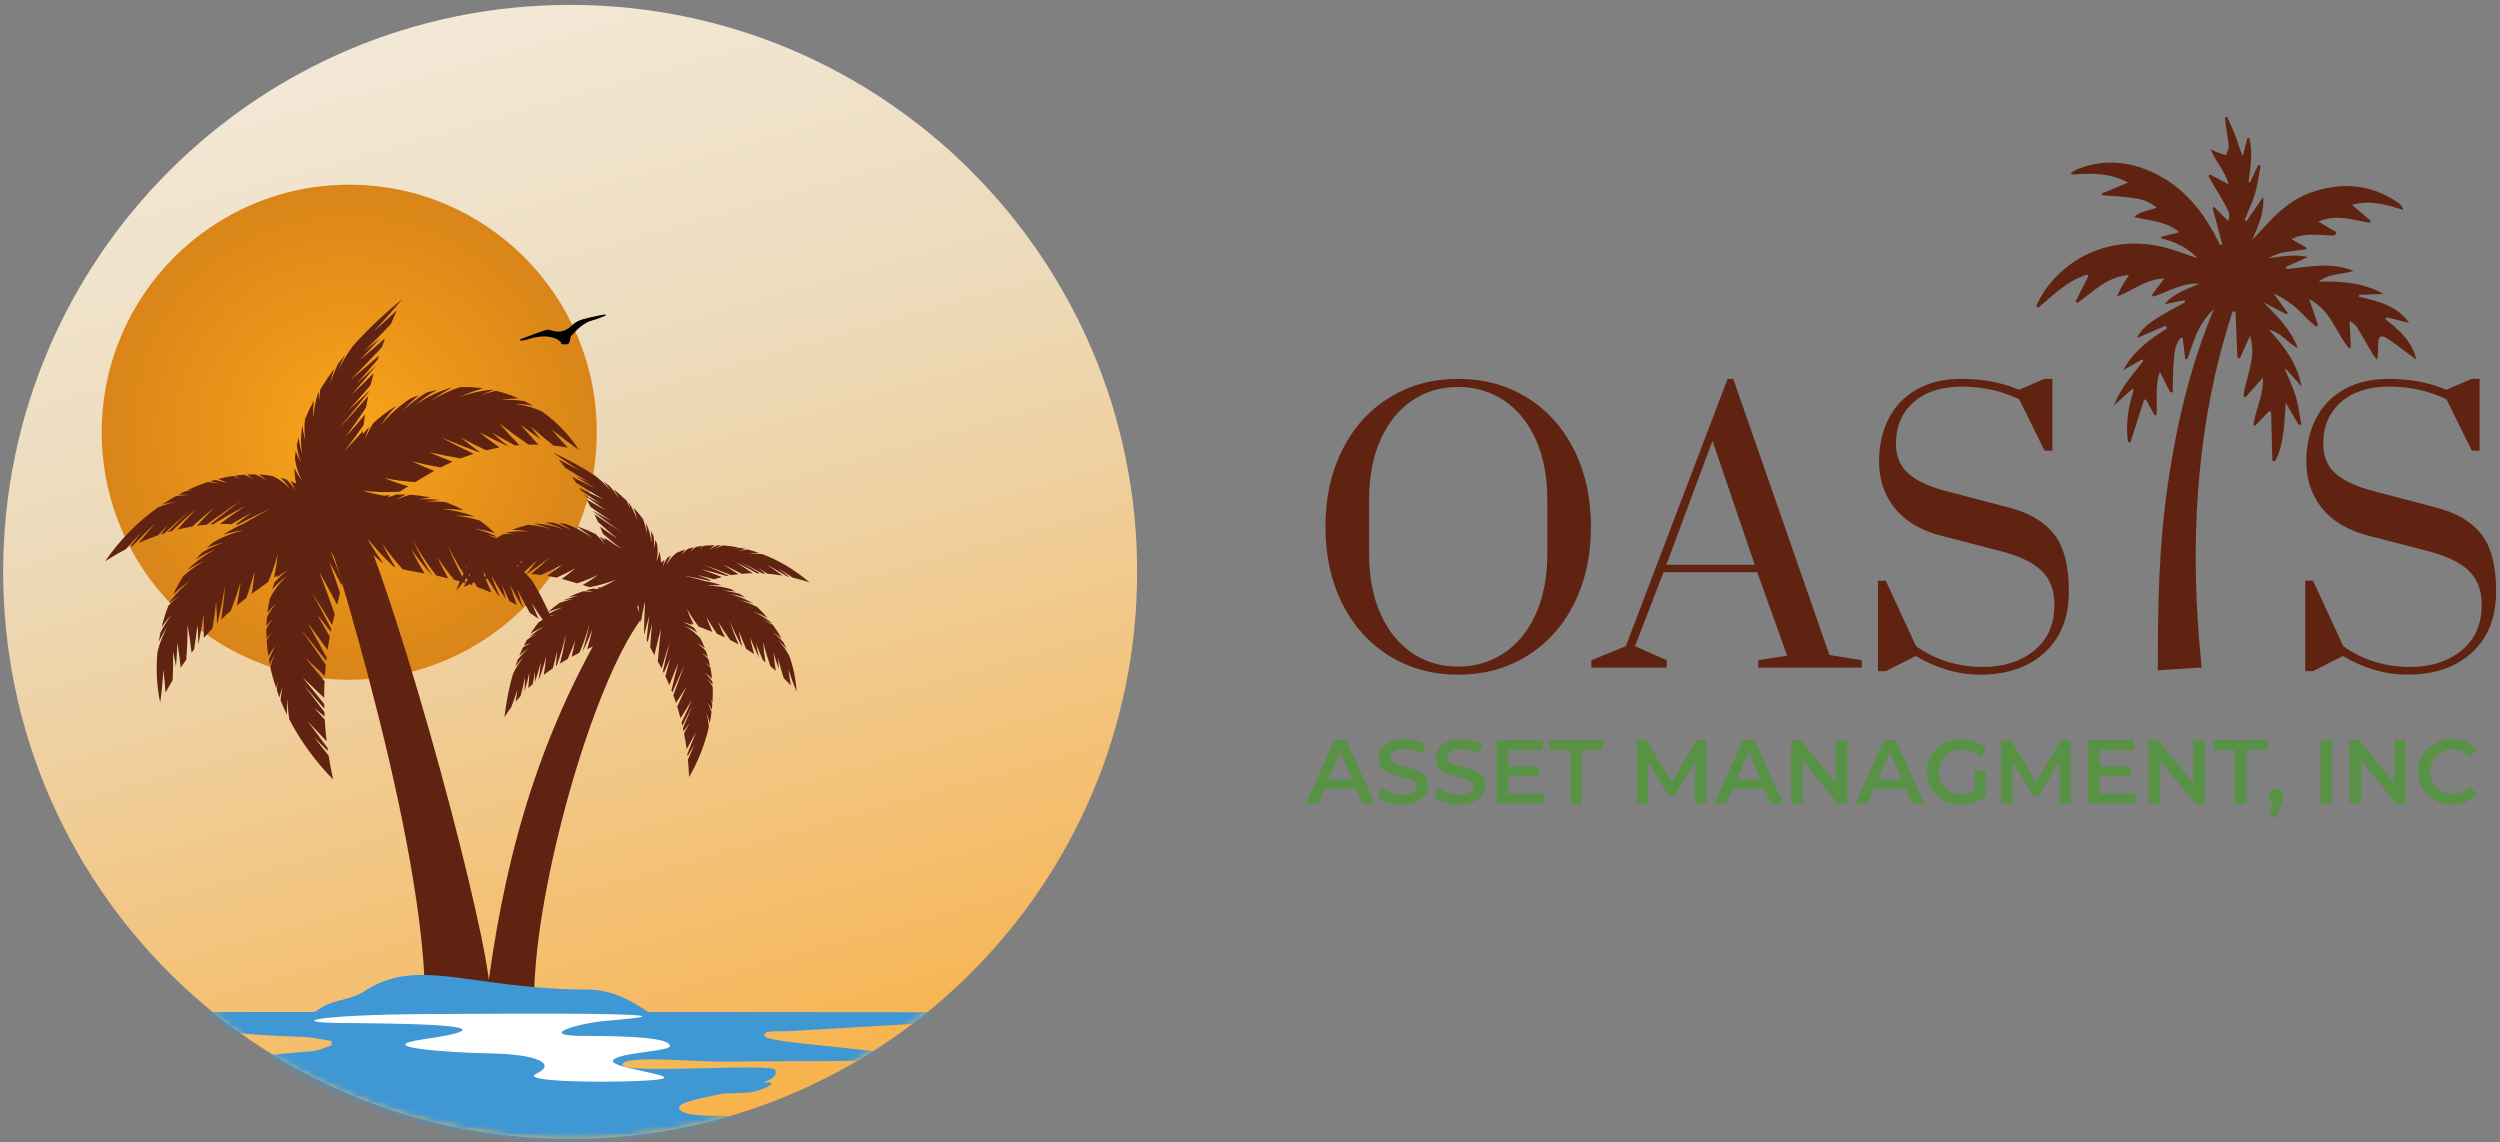 <svg width="394" height="180" viewBox="0 0 394 180" fill="none" xmlns="http://www.w3.org/2000/svg">
<rect x="0" y="0" width="394" height="180" fill="#808080" stroke="none"/>
<path d="M89.854 179.486C139.205 179.486 179.211 139.48 179.211 90.129C179.211 40.779 139.205 0.772 89.854 0.772C40.504 0.772 0.497 40.779 0.497 90.129C0.497 139.48 40.504 179.486 89.854 179.486Z" fill="url(#paint0_linear_2_1893)"/>
<mask id="mask0_2_1893" style="mask-type:luminance" maskUnits="userSpaceOnUse" x="0" y="0" width="180" height="180">
<path d="M89.67 179.486C139.194 179.486 179.34 139.34 179.34 89.816C179.34 40.293 139.194 0.146 89.67 0.146C40.147 0.146 0 40.293 0 89.816C0 139.34 40.147 179.486 89.67 179.486Z" fill="white"/>
</mask>
<g mask="url(#mask0_2_1893)">
<path d="M55.041 107.126C76.585 107.126 94.05 89.661 94.05 68.117C94.05 46.573 76.585 29.108 55.041 29.108C33.497 29.108 16.032 46.573 16.032 68.117C16.032 89.661 33.497 107.126 55.041 107.126Z" fill="url(#paint1_radial_2_1893)"/>
<path fill-rule="evenodd" clip-rule="evenodd" d="M95.453 49.739C94.803 49.98 94.166 50.279 93.501 50.448C92.058 50.812 91.07 51.791 90.119 52.833C90.036 52.92 89.93 53.025 89.913 53.133C89.74 54.313 89.645 54.382 88.374 54.214C88.416 54.139 88.457 54.063 88.497 53.988C88.189 53.768 87.906 53.473 87.563 53.343C86.092 52.792 84.633 53.021 83.18 53.481C82.81 53.599 82.415 53.635 82.033 53.707C82.008 53.633 81.984 53.557 81.963 53.485C83.289 52.99 84.608 52.473 85.951 52.024C86.249 51.922 86.642 51.997 86.962 52.094C88.235 52.485 89.249 52.169 90.193 51.223C90.647 50.772 91.322 50.471 91.95 50.29C93.076 49.965 94.241 49.779 95.39 49.538C95.41 49.604 95.432 49.674 95.453 49.739Z" fill="black"/>
<path fill-rule="evenodd" clip-rule="evenodd" d="M49.517 78.03C49.731 78.003 66.505 129.218 66.967 156.596H84.181C84.465 139.559 93.275 108.019 101.098 97.495L99.168 92.276C85.626 113.027 79.981 133.208 77.038 154.398C75.384 140.968 61.234 89.008 54.32 76.865L49.517 78.03Z" fill="#602311"/>
<path d="M145.397 161.282C146.887 161.192 150.081 160.463 149.821 159.99C149.559 159.517 146.74 159.535 145.2 159.533C131.224 159.49 117.247 159.502 103.27 159.49C102.788 159.49 102.196 159.55 101.85 159.306C99.116 157.399 96.026 155.976 92.794 155.964C73.992 155.901 65.925 150.61 57.375 156.25C55.136 157.729 52.116 157.488 49.953 159.282C49.665 159.52 49.116 159.493 48.689 159.496C43.325 159.508 37.959 159.475 32.596 159.512C22.806 159.58 34.874 159.683 25.084 159.798C24.359 159.807 23.637 160.048 22.915 160.183C22.915 160.318 22.915 160.457 22.915 160.595C23.457 160.746 23.988 160.991 24.539 161.038C30.161 161.541 24.854 162.185 30.489 162.454C39.969 162.902 38.534 163.083 48.019 163.432C49.43 163.486 50.83 163.847 52.238 164.065C52.255 164.293 52.274 164.522 52.293 164.748C51.269 165.064 50.263 165.568 49.22 165.667C44.23 166.133 39.233 166.494 34.238 166.892C30.956 167.154 27.671 167.401 24.392 167.696C23.868 167.742 23.362 168.006 22.847 168.169C22.855 168.308 22.863 168.446 22.87 168.581C23.451 168.736 24.029 168.997 24.618 169.027C27.635 169.175 30.652 169.319 33.672 169.428C35.318 170.284 38.752 171.547 44.731 171.547C46.427 171.547 48.023 171.64 49.425 171.801C45.784 172.235 42.14 172.638 38.496 173.078C38.1 173.126 37.342 173.12 37.342 173.559C37.342 173.997 39.042 174.258 39.855 174.282C43.947 174.405 48.04 174.472 52.133 174.589C51.169 174.746 49.928 174.882 48.345 174.977C40.59 175.453 38.355 177.112 42.154 178.338C39.103 178.552 36.056 178.793 33.008 179.049C32.153 179.121 30.475 179.652 30.508 180.081C30.543 180.515 31.592 180.47 32.147 180.512C35.623 180.796 39.099 181.118 42.583 181.274C49.117 181.566 55.656 181.741 62.191 182C62.916 182.026 64.346 181.776 64.361 182.439C64.378 183.101 62.312 183.869 61.228 183.987C56.978 184.451 52.715 184.767 48.469 185.227C46.716 185.415 43.246 185.58 43.246 186.134C43.246 186.685 45.622 187.194 46.805 187.297C52.778 187.817 58.754 188.278 64.722 188.811C65.55 188.884 67.115 188.896 67.165 189.457C67.214 190.017 65.829 190.643 65.112 190.797C62.569 191.341 60.005 191.778 57.464 192.312C56.917 192.426 56.422 192.782 55.902 193.022C55.937 193.2 59.471 193.938 61.206 194.082C65.225 194.416 75.376 194.625 75.523 195.606C75.669 196.587 64.329 198.518 64.6 199.171C64.873 199.821 76.586 200.634 76.751 201.445C76.915 202.261 69.473 202.571 69.46 203.586C69.451 204.598 82.103 205.465 83.141 205.305C84.18 205.146 77.913 204.275 78.035 203.589C78.157 202.906 85.16 202.999 85.938 202.354C86.714 201.712 82.183 200.915 80.323 200.433C80.352 200.255 80.385 200.074 80.415 199.897C83.686 199.583 89.126 199.788 90.233 198.957C91.341 198.129 80.527 196.943 80.71 195.795C80.892 194.645 92.672 193.269 93.375 192.29C94.077 191.315 87.474 192.125 84.526 191.962C83.627 191.91 81.873 191.763 81.873 190.79C81.873 189.82 83.207 190.232 83.255 190.227C89.505 191.184 98.448 191.521 105.066 190.504C118.82 188.389 111.613 185.409 110.219 183.204C111.33 183.174 112.443 183.145 113.553 183.111C114.917 183.069 117.626 182.178 117.621 181.931C115.45 181.786 113.279 181.644 111.105 181.5C114.82 179.76 123.493 180.404 123.493 178.588C123.493 174.005 109.584 177.142 107.234 174.977C106.064 173.896 109.788 173.222 113.813 172.367C115.114 172.313 116.42 172.267 117.72 172.208C119.034 172.145 121.589 171.202 121.566 170.808C121.54 170.413 120.653 170.672 120.201 170.606C121.429 170.066 122.42 169.889 122.229 168.661C122.039 167.43 97.916 169.417 98.086 167.8C98.258 166.186 109.292 167.397 114.898 167.312C121.539 167.213 128.185 167.273 134.826 167.189C136.12 167.173 138.726 166.686 138.667 166.012C138.609 165.341 121.045 164.383 120.525 163.32C120 162.257 122.959 162.592 124.192 162.516C131.26 162.079 138.331 161.719 145.397 161.282Z" fill="#3F97D3"/>
<path d="M96.635 167.09C95.903 168.28 106.138 169.301 104.496 169.981C102.851 170.662 81.097 170.83 84.513 169.216C87.93 167.599 84.388 166.154 77.442 166.021C70.496 165.889 58.253 165.03 66.841 163.772C83.382 161.348 61.721 161.306 53.496 161.221C45.271 161.133 49.843 159.939 66.841 159.818C114.731 159.478 100.108 160.456 95.516 160.881C90.926 161.306 84.389 163.26 92.066 163.26C99.742 163.26 105.589 163.596 105.591 164.867C105.591 165.688 97.366 165.898 96.635 167.09Z" fill="white"/>
<path d="M52.505 122.846C49.455 119.736 47.213 116.493 45.593 113.361C45.411 112.261 45.339 111.178 45.366 110.145C45.254 110.949 45.206 111.786 45.223 112.645C44.848 111.88 44.517 111.124 44.216 110.374C44.284 109.597 44.398 108.841 44.574 108.134C44.358 108.704 44.178 109.305 44.033 109.928C43.889 109.561 43.772 109.206 43.644 108.839C43.663 108.354 43.684 107.869 43.745 107.405C43.656 107.764 43.599 108.14 43.534 108.513C43.152 107.366 42.837 106.24 42.602 105.153C42.783 104.451 43.013 103.782 43.281 103.153C42.997 103.641 42.744 104.161 42.513 104.701C42.464 104.457 42.428 104.217 42.387 103.972C42.694 103.159 43.055 102.385 43.488 101.69C43.05 102.217 42.65 102.786 42.292 103.4C42.163 102.544 42.074 101.707 42.029 100.903C42.281 100.488 42.554 100.093 42.842 99.723C42.55 100.009 42.279 100.326 42.008 100.645C41.983 100.115 41.983 99.606 41.99 99.1C42.309 98.516 42.658 97.962 43.042 97.459C42.672 97.826 42.324 98.227 41.993 98.652C42.008 98.164 42.044 97.7 42.086 97.235C42.501 96.456 42.985 95.736 43.518 95.095C43.023 95.549 42.571 96.058 42.142 96.603C42.235 95.793 42.377 95.034 42.539 94.303C43.23 92.951 44.154 91.789 45.182 90.849C44.36 91.419 43.592 92.095 42.905 92.888C43.015 92.518 43.129 92.153 43.254 91.807C43.903 91.054 44.631 90.407 45.398 89.859C44.76 90.196 44.142 90.588 43.557 91.036C43.614 90.895 43.68 90.756 43.739 90.618C43.557 90.753 43.384 90.888 43.19 91.03C43.452 89.823 43.651 88.591 43.757 87.323C43.369 88.85 42.863 90.305 42.269 91.707C41.491 92.274 40.66 92.873 39.76 93.53C39.735 93.547 39.709 93.569 39.684 93.586C39.874 92.433 40.02 91.257 40.087 90.051C39.751 91.497 39.317 92.888 38.816 94.246C38.306 94.637 37.81 95.033 37.332 95.432C37.563 94.225 37.768 92.993 37.931 91.728C37.467 93.285 36.936 94.788 36.371 96.255C35.846 96.719 35.345 97.182 34.863 97.649C35.125 95.893 35.341 94.084 35.467 92.21C35.156 94.291 34.744 96.29 34.269 98.227C34.244 98.254 34.223 98.275 34.199 98.299C34.184 97.163 34.148 96.01 34.065 94.83C33.92 96.267 33.721 97.663 33.488 99.028C33.004 99.534 32.548 100.033 32.113 100.527C32.132 99.301 32.127 98.052 32.067 96.775C31.868 98.392 31.595 99.964 31.283 101.5C31.274 101.508 31.267 101.518 31.259 101.526C31.244 100.491 31.208 99.44 31.132 98.365C30.995 99.725 30.807 101.05 30.584 102.351C30.447 102.526 30.321 102.691 30.187 102.86C30.032 101.433 29.83 99.966 29.561 98.472C29.574 100.363 29.494 102.198 29.348 103.98C29.039 104.405 28.749 104.82 28.478 105.218C28.34 103.939 28.171 102.632 27.953 101.297C27.919 102.568 27.831 103.811 27.735 105.031C27.597 104.263 27.452 103.479 27.284 102.695C27.314 104.23 27.274 105.733 27.206 107.199C26.748 107.951 26.377 108.611 26.09 109.15C26.004 107.966 25.908 106.758 25.751 105.536C25.649 107.316 25.476 109.051 25.245 110.752C24.683 108.05 24.575 105.341 24.818 102.763C25.133 101.423 25.677 100.059 26.362 98.785C25.852 99.55 25.401 100.351 25.013 101.17C25.091 100.667 25.184 100.182 25.287 99.698C25.793 98.695 26.409 97.725 27.092 96.818C26.509 97.457 25.967 98.134 25.473 98.835C25.759 97.656 26.119 96.532 26.533 95.46C27.051 94.933 27.588 94.427 28.151 93.972C27.653 94.301 27.172 94.668 26.698 95.048C26.73 94.972 26.762 94.888 26.791 94.813C27.713 93.603 28.791 92.491 29.952 91.54C29.009 92.169 28.118 92.898 27.287 93.695C27.773 92.663 28.311 91.69 28.891 90.793C29.938 89.847 31.086 89.028 32.27 88.362C31.336 88.768 30.42 89.265 29.541 89.841C29.575 89.796 29.608 89.751 29.64 89.706C30.922 88.454 32.397 87.393 33.919 86.583C32.865 87.01 31.829 87.543 30.839 88.181C31.169 87.796 31.502 87.429 31.842 87.079C32.924 86.426 34.062 85.899 35.203 85.498C34.328 85.699 33.456 85.989 32.601 86.332C32.912 86.043 33.229 85.775 33.546 85.51C35.067 84.613 36.712 83.975 38.339 83.592C37.288 83.718 36.233 83.945 35.192 84.275C36.245 83.568 37.307 82.999 38.36 82.539C39.765 81.707 41.204 80.915 42.671 80.129C40.901 80.954 39.167 81.783 37.486 82.683C37.366 82.674 37.245 82.662 37.124 82.653C37.958 82.021 38.82 81.406 39.687 80.788C38.594 81.382 37.515 81.978 36.458 82.607C35.862 82.577 35.257 82.565 34.651 82.577C35.945 81.611 37.273 80.674 38.632 79.757C36.922 80.669 35.246 81.611 33.599 82.613C33.454 82.623 33.312 82.629 33.165 82.638C34.684 81.378 36.261 80.171 37.881 78.979C36.065 80.171 34.3 81.397 32.593 82.683C32.07 82.732 31.549 82.791 31.033 82.863C31.917 81.897 32.83 80.945 33.756 80C32.58 80.973 31.424 81.963 30.297 82.978C29.505 83.11 28.726 83.274 27.966 83.457C28.932 82.346 29.927 81.252 30.942 80.174C29.635 81.313 28.352 82.478 27.109 83.68C26.886 83.74 26.663 83.803 26.445 83.867C27.545 82.741 28.674 81.645 29.826 80.563C28.512 81.683 27.221 82.824 25.965 84.011C25.755 84.08 25.546 84.143 25.339 84.212C25.75 83.649 26.172 83.089 26.593 82.532C26.029 83.131 25.468 83.737 24.919 84.353C23.808 84.74 22.779 85.155 21.849 85.573C22.741 84.474 23.661 83.405 24.595 82.351C23.343 83.532 22.117 84.746 20.92 86.006C20.772 86.075 20.631 86.145 20.491 86.217C21.075 85.429 21.68 84.651 22.286 83.883C21.456 84.754 20.64 85.64 19.84 86.549C17.755 87.645 16.555 88.482 16.554 88.473C19.037 84.845 21.963 82.053 24.887 79.978C25.911 79.557 26.926 79.244 27.891 79.042C27.143 79.132 26.361 79.286 25.561 79.509C26.279 79.028 26.993 78.594 27.708 78.197C28.437 78.082 29.142 78.015 29.795 78.022C29.271 77.959 28.711 77.941 28.131 77.956C28.484 77.766 28.822 77.603 29.172 77.432C29.628 77.35 30.083 77.275 30.517 77.24C30.184 77.234 29.832 77.261 29.483 77.282C30.582 76.761 31.668 76.321 32.711 75.978C33.361 76.011 33.976 76.096 34.547 76.221C34.11 76.064 33.635 75.942 33.143 75.84C33.379 75.767 33.608 75.704 33.841 75.641C34.589 75.764 35.287 75.954 35.898 76.21C35.445 75.93 34.944 75.689 34.393 75.491C35.215 75.28 36.013 75.115 36.779 75C37.145 75.157 37.49 75.332 37.805 75.524C37.57 75.319 37.301 75.138 37.027 74.96C37.53 74.892 38.01 74.849 38.487 74.816C39.001 75.018 39.481 75.247 39.906 75.518C39.606 75.25 39.272 75.009 38.91 74.783C39.366 74.762 39.802 74.762 40.232 74.767C40.915 75.048 41.521 75.391 42.039 75.782C41.69 75.418 41.272 75.087 40.817 74.78C41.565 74.816 42.255 74.903 42.916 75.018C44.078 75.526 44.998 76.247 45.673 77.057C45.297 76.415 44.8 75.814 44.178 75.29C44.502 75.374 44.819 75.464 45.12 75.567C45.705 76.075 46.172 76.65 46.53 77.256C46.344 76.756 46.092 76.271 45.779 75.81C46.088 75.933 46.381 76.064 46.661 76.202C46.513 75.457 46.413 74.666 46.402 73.784C46.722 74.491 47.123 75.13 47.595 75.696C47.025 74.678 46.622 73.47 46.482 72.127C46.514 71.79 46.553 71.449 46.609 71.091C46.832 71.724 47.103 72.317 47.437 72.85C47.114 72.049 46.887 71.158 46.777 70.195C46.863 69.783 46.969 69.358 47.09 68.924C47.164 69.83 47.342 70.679 47.604 71.459C47.387 70.182 47.38 68.743 47.623 67.235C47.641 67.183 47.657 67.139 47.676 67.087C47.75 67.897 47.898 68.665 48.122 69.373C47.968 68.356 47.938 67.241 48.063 66.072C48.452 65.127 48.922 64.135 49.474 63.109C49.353 64.076 49.319 65.01 49.385 65.892C49.453 64.663 49.687 63.344 50.099 62.004C50.144 61.928 50.189 61.85 50.236 61.776C50.233 62.263 50.246 62.744 50.293 63.205C50.311 62.618 50.382 62.001 50.479 61.372C51.117 60.327 51.832 59.252 52.657 58.143C52.398 58.917 52.192 59.682 52.04 60.432C52.355 59.417 52.769 58.372 53.278 57.337C53.629 56.882 53.989 56.426 54.374 55.963C53.938 56.806 53.56 57.652 53.247 58.489C53.882 57.155 54.685 55.782 55.645 54.493C57.77 52.114 60.32 49.648 63.393 47.161C61.95 48.865 60.453 50.564 58.885 52.242C60.139 51.154 61.351 50.037 62.554 48.92C62.275 49.51 61.945 50.239 61.59 51.079C60.239 52.503 58.861 53.921 57.431 55.316C58.277 54.648 59.112 53.967 59.941 53.283C58.867 54.455 57.776 55.635 56.645 56.792C58.018 55.656 59.364 54.494 60.684 53.319C60.512 53.774 60.34 54.252 60.165 54.743C58.583 56.466 56.935 58.176 55.22 59.851C56.754 58.616 58.255 57.342 59.723 56.048C59.659 56.246 59.594 56.442 59.529 56.646C58.457 57.932 57.353 59.216 56.201 60.483C57.233 59.547 58.239 58.591 59.228 57.629C59.227 57.641 59.222 57.652 59.221 57.665C57.991 59.194 56.715 60.721 55.377 62.227C56.574 61.116 57.74 59.977 58.886 58.833C58.724 59.433 58.564 60.046 58.414 60.673C57.286 62.017 56.119 63.35 54.909 64.666C56.032 63.66 57.125 62.627 58.201 61.592C58.194 61.621 58.186 61.651 58.179 61.682C56.673 63.627 55.095 65.566 53.424 67.472C55.024 65.815 56.547 64.12 58.026 62.416C57.905 63.012 57.79 63.615 57.688 64.226C56.668 65.767 55.606 67.315 54.472 68.852C55.522 67.689 56.532 66.509 57.52 65.328C57.442 65.868 57.375 66.409 57.315 66.957C56.352 68.373 55.319 69.782 54.205 71.164C55.252 70.097 56.252 68.999 57.218 67.885C57.214 67.912 57.213 67.939 57.21 67.967C57.197 68.126 57.181 68.273 57.168 68.43C57.496 68.051 57.828 67.672 58.191 67.307C57.913 67.982 57.669 68.665 57.469 69.355C57.834 68.457 58.285 67.571 58.791 66.716C59.874 65.708 61.1 64.771 62.468 63.955C61.506 64.943 60.655 66.021 59.924 67.156C61.229 65.499 62.838 63.993 64.647 62.832C65.094 62.634 65.544 62.441 66.012 62.272C65.131 63.01 64.304 63.813 63.573 64.678C64.651 63.627 65.875 62.675 67.188 61.883C67.729 61.724 68.284 61.585 68.849 61.464C67.606 62.146 66.434 62.964 65.37 63.879C67.081 62.666 69.026 61.705 71.023 61.122C71.087 61.112 71.15 61.106 71.212 61.101C70.093 61.678 69.026 62.359 68.043 63.13C69.42 62.245 70.939 61.516 72.5 61.011C73.692 60.968 74.915 61.031 76.145 61.203C74.861 61.54 73.599 62.004 72.405 62.607C74.031 61.974 75.757 61.571 77.449 61.429C77.54 61.447 77.629 61.472 77.719 61.489C77.053 61.718 76.393 61.974 75.758 62.276C76.547 61.989 77.361 61.769 78.186 61.594C79.392 61.884 80.589 62.281 81.766 62.8C80.822 62.809 79.869 62.895 78.918 63.062C80.167 62.972 81.42 63.013 82.609 63.204C83.08 63.435 83.542 63.676 83.999 63.947C83.058 63.758 82.075 63.652 81.075 63.644C82.619 63.822 84.125 64.23 85.42 64.86C87.65 66.425 89.653 68.465 91.26 70.928C89.842 69.91 88.399 68.838 86.936 67.691C87.779 68.694 88.644 69.636 89.479 70.555C88.877 70.437 88.121 70.317 87.232 70.223C86.05 69.26 84.829 68.269 83.612 67.195C84.133 67.893 84.659 68.568 85.177 69.227C84.147 68.48 83.081 67.724 82.023 66.901C82.964 68.01 83.907 69.061 84.837 70.064C84.344 70.051 83.821 70.051 83.279 70.067C81.748 69.01 80.185 67.879 78.604 66.634C79.68 67.88 80.767 69.04 81.839 70.139C81.619 70.157 81.402 70.172 81.175 70.197C79.964 69.558 78.734 68.886 77.497 68.154C78.359 68.916 79.222 69.633 80.074 70.322C80.059 70.326 80.049 70.326 80.032 70.328C78.563 69.642 77.066 68.91 75.548 68.1C76.609 68.964 77.674 69.765 78.716 70.531C78.038 70.649 77.341 70.793 76.627 70.971C75.318 70.353 73.986 69.696 72.639 68.973C73.625 69.778 74.612 70.525 75.584 71.241C75.548 71.253 75.516 71.258 75.481 71.271C73.531 70.56 71.529 69.786 69.486 68.892C71.234 69.865 72.962 70.72 74.641 71.525C73.96 71.738 73.273 71.976 72.576 72.25C70.966 71.967 69.324 71.656 67.654 71.274C68.892 71.822 70.119 72.309 71.323 72.774C70.708 73.041 70.094 73.34 69.473 73.659C67.986 73.422 66.48 73.115 64.963 72.69C66.118 73.276 67.277 73.773 68.429 74.216C68.398 74.232 68.37 74.249 68.339 74.265C67.288 74.864 66.328 75.436 65.433 75.981C63.84 75.879 62.225 75.689 60.586 75.343C61.843 75.876 63.112 76.288 64.369 76.638C63.891 76.93 63.437 77.21 62.994 77.481C61.074 77.61 59.123 77.577 57.129 77.319C58.264 77.683 59.404 77.93 60.538 78.125C60.862 78.086 61.169 78.032 61.505 78.004C61.366 78.074 61.239 78.159 61.104 78.228C61.216 78.245 61.328 78.27 61.438 78.287C61.765 78.166 62.095 78.047 62.429 77.947C62.936 77.927 63.452 77.93 63.978 77.945C63.446 78.195 62.927 78.462 62.421 78.757C63.131 78.451 63.872 78.195 64.622 77.972C65.683 78.038 66.773 78.186 67.889 78.439C67.213 78.496 66.54 78.586 65.878 78.712C66.963 78.638 68.075 78.661 69.173 78.778C69.202 78.788 69.232 78.791 69.261 78.799C68.546 78.857 67.833 78.953 67.131 79.082C68.14 79.016 69.171 79.031 70.192 79.125C71.146 79.468 72.11 79.899 73.077 80.426C71.979 80.272 70.862 80.218 69.757 80.254C71.395 80.396 73.051 80.751 74.603 81.338C74.647 81.365 74.689 81.392 74.731 81.419C73.739 81.302 72.737 81.254 71.743 81.284C73.037 81.396 74.348 81.64 75.606 82.026C76.406 82.609 77.203 83.275 77.992 84.016C76.947 83.7 75.879 83.459 74.8 83.32C76.055 83.633 77.295 84.079 78.472 84.651C77.891 84.528 77.311 84.42 76.726 84.344C77.525 84.542 78.313 84.811 79.087 85.118C79.418 85.462 79.748 85.814 80.077 86.193C79.484 86.088 78.891 86.001 78.294 85.949C78.974 86.088 79.651 86.272 80.318 86.486C80.736 86.979 81.148 87.491 81.557 88.036C80.815 87.648 80.047 87.308 79.263 87.019C80.242 87.519 81.199 88.103 82.088 88.778C82.386 89.196 82.687 89.62 82.98 90.072C82.261 89.512 81.502 88.998 80.717 88.546C81.873 89.401 82.973 90.41 83.895 91.542C85.364 93.999 86.764 96.853 88.058 100.202C88.058 100.202 87.4 99.485 86.081 98.435C85.285 97.341 84.52 96.224 83.827 95.062C84.145 95.892 84.499 96.709 84.871 97.519C84.459 97.221 83.998 96.91 83.51 96.592C82.795 95.363 82.12 94.114 81.531 92.819C81.797 93.843 82.102 94.855 82.44 95.854C81.704 94.649 81.005 93.422 80.386 92.147C80.698 93.228 81.051 94.291 81.445 95.346C81.075 95.138 80.683 94.933 80.282 94.725C79.876 93.892 79.487 93.048 79.14 92.188C79.313 92.943 79.517 93.693 79.734 94.44C79.731 94.437 79.729 94.434 79.727 94.434C78.88 93.187 78.095 91.898 77.396 90.561C77.786 91.722 78.246 92.853 78.741 93.971C78.69 93.947 78.636 93.923 78.582 93.898C77.625 92.522 76.73 91.098 75.951 89.611C76.386 90.9 76.896 92.162 77.454 93.399C76.743 93.095 75.985 92.803 75.198 92.517C74.547 91.409 73.94 90.273 73.397 89.102C73.701 90.169 74.062 91.219 74.45 92.256C74.386 92.235 74.323 92.21 74.258 92.189C72.879 90.235 71.638 88.184 70.615 86.022C71.395 88.067 72.364 90.029 73.456 91.924C72.839 91.733 72.212 91.541 71.557 91.367C70.638 90.234 69.76 89.066 68.971 87.837C69.465 88.967 70.031 90.065 70.629 91.143C70.021 90.993 69.407 90.843 68.764 90.713C67.411 88.984 66.176 87.165 65.11 85.244C65.957 87.096 66.952 88.875 68.058 90.586C68.043 90.582 68.027 90.579 68.009 90.573C66.867 89.296 65.789 87.96 64.821 86.544C65.449 87.86 66.156 89.137 66.921 90.377C66.719 90.344 66.528 90.299 66.322 90.269C65.282 90.109 64.328 89.919 63.444 89.703C62.309 88.441 61.245 87.115 60.273 85.722C60.886 86.984 61.579 88.203 62.316 89.392C62.233 89.365 62.144 89.347 62.064 89.32C60.544 87.904 59.114 86.39 57.823 84.757C58.593 86.128 59.456 87.444 60.379 88.715C60.301 88.684 60.221 88.652 60.144 88.618C58.017 86.815 56.038 84.833 54.304 82.644C55.15 84.147 56.097 85.595 57.127 86.984C55.827 86.083 54.748 85.042 53.74 83.882C53.98 85.147 54.165 86.378 54.205 87.682C53.59 86.354 52.946 85.02 52.279 83.686C52.296 83.876 52.298 83.983 52.302 83.983C52.3 83.981 52.296 83.983 52.293 83.983C52.955 86.043 53.552 88.097 54.116 90.151C54.111 90.223 54.105 90.29 54.097 90.358C53.444 89.169 52.78 87.973 52.077 86.781C52.735 88.419 53.337 90.057 53.922 91.698C53.896 91.867 53.856 92.044 53.826 92.219C53.201 90.99 52.568 89.761 51.894 88.539C52.495 90.168 53.048 91.801 53.583 93.438C53.454 94.031 53.308 94.655 53.137 95.323C52.223 93.577 51.286 91.839 50.294 90.105C51.172 92.329 51.971 94.562 52.755 96.802C52.606 97.365 52.468 97.929 52.343 98.498C51.323 96.836 50.309 95.158 49.224 93.523C50.272 95.375 51.235 97.256 52.208 99.121C52.18 99.259 52.15 99.404 52.119 99.546C51.401 98.639 50.687 97.724 49.945 96.823C50.638 97.986 51.298 99.16 51.969 100.326C51.838 101.027 51.725 101.726 51.626 102.422C50.599 101.005 49.563 99.588 48.495 98.185C49.516 99.991 50.497 101.806 51.466 103.629C51.447 103.797 51.428 103.96 51.409 104.126C50.09 102.461 48.77 100.792 47.395 99.144C48.75 101.009 50.049 102.891 51.343 104.776C51.284 105.372 51.234 105.959 51.198 106.543C50.17 105.571 49.136 104.601 48.081 103.646C49.122 104.878 50.141 106.121 51.154 107.371C51.109 108.265 51.088 109.137 51.084 109.985C49.957 108.908 48.828 107.826 47.678 106.76C48.832 108.144 49.963 109.545 51.091 110.945C51.093 111.195 51.1 111.442 51.108 111.686C50.042 110.443 48.975 109.202 47.893 107.973C48.983 109.379 50.054 110.797 51.124 112.223C51.132 112.457 51.142 112.693 51.153 112.921C50.587 112.451 50.018 111.972 49.444 111.508C50.025 112.134 50.603 112.764 51.178 113.39C51.249 114.634 51.359 115.785 51.484 116.832C50.495 115.781 49.508 114.734 48.511 113.692C49.555 115.077 50.586 116.474 51.616 117.874C51.637 118.043 51.661 118.2 51.684 118.359C50.971 117.657 50.268 116.95 49.549 116.254C50.3 117.199 51.044 118.148 51.795 119.094C52.169 121.453 52.513 122.846 52.505 122.846Z" fill="#602311"/>
<path d="M124.375 103.327C123.91 102.445 123.279 101.584 122.567 100.813C123.064 101.259 123.527 101.74 123.946 102.244C123.805 101.906 123.65 101.584 123.489 101.259C122.95 100.647 122.338 100.081 121.692 99.566C122.219 99.909 122.724 100.285 123.199 100.689C122.782 99.915 122.324 99.19 121.837 98.512C121.376 98.235 120.908 97.979 120.429 97.762C120.841 97.9 121.245 98.072 121.645 98.253C121.608 98.204 121.571 98.15 121.535 98.102C120.67 97.421 119.71 96.837 118.718 96.385C119.496 96.65 120.254 96.999 120.984 97.407C120.456 96.774 119.899 96.19 119.328 95.663C118.423 95.193 117.463 94.826 116.512 94.573C117.239 94.691 117.975 94.874 118.697 95.115C118.667 95.088 118.635 95.064 118.602 95.04C117.473 94.393 116.246 93.917 115.028 93.627C115.847 93.732 116.671 93.919 117.482 94.185C117.181 93.977 116.883 93.778 116.577 93.597C115.698 93.335 114.805 93.172 113.93 93.1C114.58 93.082 115.244 93.124 115.908 93.212C115.639 93.064 115.366 92.935 115.097 92.805C113.863 92.453 112.593 92.305 111.379 92.333C112.14 92.231 112.921 92.198 113.715 92.24C112.844 91.937 111.995 91.732 111.172 91.598C110.034 91.27 108.878 90.979 107.704 90.692C109.098 90.952 110.467 91.216 111.812 91.541C111.895 91.512 111.979 91.482 112.06 91.454C111.358 91.158 110.641 90.887 109.919 90.611C110.795 90.831 111.661 91.05 112.521 91.3C112.933 91.171 113.356 91.05 113.783 90.948C112.697 90.505 111.595 90.09 110.47 89.692C111.842 90.023 113.191 90.379 114.529 90.779C114.631 90.759 114.734 90.74 114.838 90.719C113.538 90.113 112.212 89.553 110.858 89.012C112.351 89.52 113.814 90.057 115.244 90.65C115.624 90.587 115.999 90.532 116.375 90.488C115.582 89.973 114.764 89.469 113.942 88.972C114.945 89.442 115.939 89.928 116.913 90.436C117.494 90.384 118.069 90.352 118.636 90.346C117.759 89.74 116.86 89.156 115.949 88.585C117.076 89.144 118.188 89.728 119.282 90.343C119.449 90.349 119.616 90.352 119.783 90.355C118.804 89.765 117.812 89.201 116.807 88.654C117.933 89.201 119.049 89.765 120.143 90.371C120.306 90.377 120.464 90.389 120.624 90.398C120.229 90.075 119.833 89.759 119.434 89.446C119.94 89.765 120.444 90.087 120.941 90.418C121.791 90.484 122.594 90.59 123.323 90.716C122.494 90.104 121.653 89.52 120.803 88.951C121.9 89.553 122.982 90.183 124.053 90.849C124.172 90.872 124.281 90.894 124.395 90.917C123.837 90.469 123.268 90.035 122.704 89.607C123.446 90.065 124.181 90.537 124.909 91.032C126.573 91.42 127.57 91.787 127.568 91.781C125.162 89.686 122.598 88.261 120.164 87.34C119.368 87.229 118.597 87.195 117.885 87.231C118.426 87.156 119.003 87.123 119.608 87.132C119.014 86.925 118.433 86.753 117.859 86.603C117.326 86.654 116.819 86.738 116.36 86.861C116.718 86.72 117.107 86.605 117.516 86.512C117.236 86.443 116.968 86.389 116.691 86.335C116.357 86.358 116.024 86.391 115.711 86.443C115.944 86.38 116.196 86.335 116.446 86.284C115.582 86.121 114.736 86.01 113.942 85.958C113.489 86.1 113.073 86.274 112.697 86.465C112.974 86.274 113.285 86.103 113.613 85.94C113.433 85.931 113.262 85.931 113.086 85.928C112.585 86.154 112.128 86.413 111.744 86.705C112.012 86.425 112.32 86.163 112.674 85.925C112.055 85.925 111.465 85.955 110.906 86.015C110.678 86.189 110.467 86.377 110.283 86.569C110.409 86.382 110.568 86.207 110.725 86.032C110.361 86.072 110.013 86.132 109.674 86.195C109.348 86.433 109.054 86.683 108.805 86.948C108.967 86.707 109.159 86.475 109.37 86.252C109.046 86.318 108.74 86.397 108.441 86.481C108.012 86.803 107.648 87.155 107.357 87.523C107.536 87.203 107.765 86.893 108.031 86.597C107.514 86.757 107.043 86.943 106.6 87.145C105.877 87.715 105.361 88.388 105.036 89.082C105.186 88.561 105.421 88.049 105.765 87.567C105.549 87.685 105.346 87.808 105.153 87.931C104.83 88.398 104.612 88.886 104.47 89.377C104.511 88.992 104.6 88.606 104.734 88.224C104.54 88.369 104.356 88.516 104.183 88.661C104.155 88.113 104.079 87.538 103.926 86.917C103.831 87.475 103.666 87.995 103.439 88.477C103.653 87.658 103.713 86.737 103.565 85.766C103.481 85.535 103.392 85.305 103.29 85.064C103.246 85.546 103.165 86.013 103.028 86.45C103.11 85.829 103.106 85.158 103.005 84.465C102.87 84.192 102.72 83.911 102.554 83.628C102.665 84.279 102.697 84.905 102.658 85.504C102.576 84.565 102.32 83.556 101.87 82.541C101.849 82.508 101.83 82.478 101.808 82.448C101.902 83.026 101.938 83.592 101.912 84.132C101.833 83.391 101.651 82.602 101.347 81.804C100.903 81.211 100.391 80.599 99.816 79.979C100.08 80.635 100.274 81.289 100.389 81.919C100.119 81.069 99.71 80.187 99.178 79.32C99.132 79.275 99.085 79.23 99.038 79.181C99.128 79.527 99.21 79.868 99.26 80.2C99.141 79.787 98.977 79.369 98.795 78.947C98.157 78.329 97.456 77.703 96.676 77.076C96.998 77.57 97.284 78.071 97.526 78.567C97.12 77.916 96.641 77.257 96.091 76.622C95.764 76.368 95.426 76.116 95.073 75.857C95.531 76.372 95.953 76.899 96.323 77.426C95.636 76.607 94.819 75.787 93.911 75.056C91.984 73.777 89.741 72.508 87.132 71.326C88.454 72.259 89.819 73.177 91.225 74.069C90.145 73.536 89.088 72.973 88.042 72.408C88.344 72.772 88.707 73.224 89.112 73.748C90.319 74.5 91.548 75.247 92.807 75.961C92.09 75.648 91.378 75.322 90.672 74.995C91.643 75.621 92.62 76.25 93.626 76.856C92.456 76.308 91.296 75.742 90.157 75.158C90.36 75.448 90.573 75.748 90.782 76.061C92.21 76.983 93.677 77.883 95.189 78.744C93.882 78.16 92.598 77.539 91.33 76.898C91.415 77.024 91.495 77.152 91.577 77.281C92.562 77.989 93.575 78.687 94.617 79.367C93.719 78.897 92.838 78.412 91.964 77.915C91.968 77.925 91.975 77.931 91.977 77.939C93.121 78.791 94.296 79.629 95.51 80.441C94.466 79.877 93.438 79.294 92.428 78.698C92.654 79.089 92.874 79.492 93.093 79.905C94.132 80.64 95.193 81.365 96.284 82.067C95.312 81.566 94.358 81.043 93.412 80.51C93.421 80.531 93.43 80.55 93.44 80.57C94.856 81.66 96.319 82.735 97.84 83.765C96.417 82.895 95.036 81.986 93.685 81.058C93.879 81.456 94.069 81.856 94.254 82.268C95.251 83.166 96.279 84.057 97.356 84.927C96.409 84.301 95.481 83.659 94.575 83.01C94.725 83.374 94.871 83.741 95.014 84.114C95.949 84.936 96.93 85.734 97.966 86.505C97.034 85.948 96.132 85.355 95.252 84.75C95.256 84.767 95.264 84.786 95.271 84.803C95.312 84.915 95.347 85.017 95.386 85.123C95.087 84.918 94.785 84.71 94.463 84.52C94.78 84.945 95.077 85.381 95.344 85.828C94.922 85.264 94.444 84.725 93.932 84.216C92.99 83.705 91.955 83.274 90.849 82.948C91.701 83.466 92.496 84.069 93.219 84.734C91.999 83.807 90.593 83.045 89.111 82.557C88.759 82.5 88.409 82.448 88.047 82.412C88.802 82.77 89.528 83.183 90.199 83.658C89.252 83.116 88.221 82.67 87.152 82.357C86.744 82.342 86.328 82.345 85.91 82.363C86.908 82.617 87.88 82.975 88.795 83.423C87.371 82.884 85.831 82.566 84.32 82.521C84.275 82.527 84.231 82.536 84.186 82.541C85.076 82.743 85.951 83.026 86.78 83.387C85.649 83.018 84.454 82.785 83.262 82.713C82.419 82.9 81.569 83.167 80.74 83.514C81.701 83.514 82.673 83.613 83.622 83.814C82.364 83.667 81.077 83.7 79.863 83.91C79.805 83.941 79.744 83.971 79.686 84.001C80.197 84.043 80.705 84.1 81.207 84.196C80.6 84.139 79.989 84.133 79.378 84.16C78.583 84.584 77.814 85.081 77.086 85.66C77.748 85.494 78.435 85.379 79.132 85.322C78.241 85.488 77.366 85.747 76.565 86.096C76.279 86.346 75.999 86.6 75.724 86.874C76.353 86.57 77.024 86.314 77.726 86.123C76.675 86.533 75.69 87.096 74.897 87.773C73.616 89.282 72.582 91.079 71.904 93.103C72.713 92.128 73.532 91.111 74.35 90.038C73.938 90.896 73.507 91.716 73.086 92.514C73.488 92.324 73.995 92.099 74.602 91.872C75.257 90.98 75.933 90.063 76.594 89.084C76.355 89.668 76.109 90.237 75.862 90.794C76.453 90.083 77.062 89.358 77.654 88.587C77.196 89.539 76.726 90.445 76.256 91.321C76.603 91.222 76.966 91.129 77.347 91.038C78.231 90.017 79.126 88.94 80.005 87.773C79.478 88.846 78.929 89.861 78.375 90.828C78.533 90.801 78.686 90.77 78.852 90.745C79.586 90.077 80.326 89.379 81.062 88.637C80.599 89.333 80.124 89.992 79.648 90.631C79.656 90.631 79.667 90.631 79.677 90.628C80.584 89.878 81.504 89.092 82.421 88.246C81.832 89.044 81.233 89.803 80.639 90.529C81.139 90.489 81.652 90.466 82.185 90.457C82.994 89.785 83.808 89.083 84.624 88.328C84.078 89.075 83.522 89.779 82.968 90.46C82.993 90.46 83.021 90.46 83.048 90.46C84.286 89.604 85.55 88.698 86.823 87.695C85.772 88.698 84.713 89.613 83.682 90.483C84.2 90.51 84.726 90.552 85.266 90.615C86.346 90.122 87.442 89.607 88.544 89.031C87.775 89.643 87.004 90.209 86.242 90.755C86.722 90.833 87.21 90.928 87.704 91.04C88.705 90.601 89.706 90.11 90.693 89.535C89.989 90.158 89.264 90.718 88.537 91.239C88.561 91.245 88.585 91.252 88.609 91.257C89.457 91.485 90.238 91.714 90.964 91.931C92.066 91.566 93.162 91.14 94.252 90.597C93.465 91.203 92.65 91.723 91.831 92.196C92.219 92.317 92.592 92.43 92.95 92.536C94.323 92.277 95.688 91.897 97.041 91.352C96.309 91.817 95.554 92.196 94.793 92.545C94.559 92.575 94.335 92.594 94.094 92.635C94.198 92.656 94.306 92.692 94.414 92.716C94.337 92.75 94.266 92.789 94.188 92.819C93.938 92.795 93.686 92.773 93.431 92.762C93.073 92.844 92.708 92.936 92.344 93.046C92.76 93.121 93.177 93.217 93.585 93.332C93.029 93.245 92.462 93.199 91.896 93.181C91.167 93.422 90.427 93.723 89.689 94.106C90.174 94.023 90.662 93.964 91.154 93.928C90.374 94.076 89.6 94.296 88.848 94.578C88.829 94.59 88.811 94.599 88.791 94.611C89.303 94.521 89.818 94.457 90.338 94.421C89.615 94.557 88.897 94.755 88.197 95.008C87.585 95.423 86.99 95.901 86.406 96.447C87.153 96.141 87.925 95.9 88.709 95.722C87.582 96.12 86.484 96.674 85.502 97.366C85.475 97.396 85.451 97.42 85.427 97.45C86.102 97.186 86.795 96.969 87.503 96.809C86.611 97.122 85.737 97.534 84.924 98.035C84.468 98.592 84.031 99.203 83.611 99.869C84.287 99.453 84.994 99.091 85.726 98.797C84.903 99.246 84.113 99.785 83.39 100.402C83.774 100.21 84.165 100.029 84.561 99.865C84.037 100.155 83.534 100.486 83.043 100.841C82.873 101.142 82.706 101.45 82.545 101.774C82.943 101.594 83.341 101.425 83.751 101.277C83.301 101.501 82.859 101.753 82.429 102.028C82.227 102.449 82.028 102.883 81.842 103.34C82.295 102.934 82.77 102.553 83.267 102.208C82.671 102.737 82.105 103.325 81.604 103.957C81.471 104.306 81.34 104.659 81.216 105.029C81.618 104.505 82.057 104.007 82.525 103.544C81.871 104.354 81.282 105.263 80.839 106.23C80.256 108.223 79.795 110.482 79.497 113.068C79.497 113.068 79.83 112.448 80.564 111.469C80.924 110.554 81.258 109.632 81.531 108.689C81.459 109.331 81.361 109.966 81.249 110.604C81.482 110.321 81.749 110.021 82.034 109.704C82.312 108.71 82.557 107.708 82.736 106.693C82.736 107.461 82.706 108.226 82.65 108.991C82.946 108.008 83.212 107.018 83.414 106.012C83.394 106.826 83.341 107.641 83.257 108.447C83.478 108.237 83.716 108.02 83.957 107.803C84.093 107.14 84.215 106.478 84.296 105.81C84.314 106.373 84.309 106.939 84.293 107.499C84.293 107.499 84.294 107.496 84.298 107.496C84.661 106.464 84.979 105.415 85.224 104.353C85.162 105.238 85.046 106.115 84.904 106.991C84.934 106.967 84.968 106.939 85.003 106.909C85.424 105.768 85.792 104.606 86.066 103.419C85.998 104.401 85.87 105.383 85.7 106.352C86.148 106.009 86.626 105.665 87.127 105.322C87.379 104.421 87.599 103.512 87.766 102.594C87.749 103.398 87.687 104.201 87.601 105C87.645 104.973 87.686 104.946 87.727 104.918C88.337 103.295 88.832 101.627 89.161 99.923C88.982 101.5 88.662 103.054 88.242 104.587C88.639 104.34 89.043 104.09 89.471 103.85C89.911 102.886 90.312 101.905 90.645 100.898C90.502 101.78 90.303 102.653 90.083 103.521C90.481 103.304 90.886 103.087 91.313 102.876C91.949 101.419 92.482 99.916 92.88 98.368C92.623 99.825 92.25 101.256 91.784 102.662C91.798 102.656 91.807 102.65 91.82 102.644C92.388 101.539 92.898 100.401 93.321 99.233C93.122 100.272 92.856 101.298 92.544 102.308C92.682 102.247 92.807 102.182 92.948 102.12C93.646 101.82 94.283 101.512 94.864 101.199C95.432 100.106 95.934 98.979 96.364 97.826C96.166 98.823 95.901 99.802 95.599 100.774C95.652 100.741 95.712 100.711 95.762 100.678C96.571 99.404 97.299 98.079 97.91 96.697C97.618 97.799 97.252 98.883 96.838 99.946C96.886 99.91 96.934 99.871 96.986 99.834C98.147 98.181 99.175 96.425 99.993 94.571C99.674 95.781 99.275 96.97 98.805 98.133C99.553 97.266 100.119 96.335 100.615 95.338C100.678 96.268 100.772 97.17 100.983 98.087C101.173 97.046 101.379 95.991 101.609 94.934C101.63 95.067 101.652 95.145 101.645 95.145C101.647 95.145 101.652 95.145 101.654 95.145C101.563 96.711 101.52 98.262 101.496 99.81C101.515 99.855 101.532 99.906 101.549 99.951C101.79 98.997 102.039 98.034 102.317 97.069C102.15 98.34 102.028 99.599 101.915 100.861C101.968 100.973 102.027 101.093 102.08 101.207C102.293 100.231 102.516 99.253 102.763 98.271C102.639 99.524 102.55 100.773 102.474 102.02C102.673 102.415 102.89 102.825 103.132 103.261C103.457 101.87 103.796 100.479 104.176 99.079C103.967 100.802 103.811 102.515 103.673 104.232C103.878 104.602 104.076 104.973 104.269 105.346C104.68 103.994 105.088 102.633 105.548 101.283C105.152 102.777 104.82 104.274 104.478 105.758C104.525 105.854 104.571 105.948 104.619 106.044C104.957 105.273 105.289 104.499 105.646 103.735C105.372 104.674 105.123 105.623 104.864 106.565C105.082 107.032 105.291 107.501 105.489 107.971C105.951 106.791 106.419 105.608 106.913 104.424C106.525 105.878 106.169 107.333 105.82 108.79C105.866 108.905 105.909 109.017 105.951 109.13C106.573 107.718 107.196 106.306 107.86 104.899C107.252 106.455 106.68 108.013 106.118 109.572C106.268 109.982 106.409 110.386 106.541 110.785C107.088 109.916 107.636 109.045 108.202 108.184C107.696 109.241 107.208 110.298 106.726 111.361C106.92 111.978 107.092 112.586 107.249 113.186C107.845 112.219 108.441 111.252 109.054 110.298C108.496 111.481 107.956 112.668 107.422 113.86C107.466 114.035 107.507 114.21 107.547 114.384C108.068 113.316 108.589 112.25 109.126 111.189C108.614 112.375 108.124 113.567 107.631 114.764C107.667 114.929 107.703 115.095 107.738 115.257C108.051 114.82 108.36 114.384 108.68 113.953C108.385 114.498 108.096 115.047 107.806 115.591C107.982 116.477 108.117 117.307 108.221 118.063C108.721 117.145 109.223 116.229 109.734 115.317C109.254 116.483 108.787 117.647 108.319 118.823C108.334 118.944 108.345 119.06 108.359 119.175C108.729 118.551 109.095 117.925 109.473 117.305C109.118 118.106 108.769 118.907 108.414 119.711C108.581 121.436 108.591 122.478 108.598 122.478C110.17 119.734 111.153 117.048 111.721 114.552C111.647 113.749 111.499 112.975 111.292 112.252C111.518 112.797 111.704 113.379 111.849 113.984C111.972 113.375 112.068 112.785 112.142 112.204C111.953 111.671 111.732 111.16 111.48 110.696C111.738 111.057 111.974 111.448 112.189 111.858C112.223 111.572 112.239 111.301 112.262 111.025C112.163 110.687 112.057 110.346 111.93 110.033C112.058 110.268 112.169 110.521 112.28 110.775C112.34 109.898 112.356 109.049 112.32 108.244C112.066 107.783 111.782 107.356 111.48 106.962C111.769 107.255 112.043 107.574 112.301 107.911C112.29 107.73 112.272 107.555 112.259 107.377C111.891 106.86 111.498 106.383 111.065 105.974C111.47 106.263 111.856 106.591 112.22 106.956C112.154 106.333 112.063 105.728 111.951 105.155C111.695 104.907 111.433 104.682 111.164 104.474C111.421 104.622 111.666 104.793 111.915 104.968C111.837 104.592 111.743 104.233 111.647 103.881C111.317 103.528 110.971 103.203 110.607 102.92C110.935 103.11 111.253 103.329 111.563 103.564C111.464 103.224 111.354 102.905 111.241 102.589C110.804 102.116 110.334 101.701 109.845 101.348C110.274 101.576 110.685 101.851 111.085 102.155C110.869 101.604 110.632 101.098 110.387 100.61C109.652 99.788 108.795 99.14 107.898 98.67C108.579 98.918 109.244 99.254 109.869 99.685C109.726 99.444 109.579 99.21 109.427 98.99C108.836 98.58 108.204 98.258 107.567 98.014C108.078 98.132 108.582 98.294 109.079 98.505C109.007 98.412 108.939 98.328 108.869 98.243C109.023 98.306 109.171 98.365 109.33 98.433C108.927 97.632 108.56 96.8 108.256 95.931C108.806 96.933 109.43 97.861 110.103 98.741C110.752 98.993 111.446 99.264 112.198 99.56C112.217 99.569 112.238 99.575 112.261 99.587C111.917 98.809 111.601 98.008 111.332 97.178C111.833 98.133 112.393 99.03 112.993 99.891C113.419 100.071 113.842 100.258 114.252 100.454C113.869 99.65 113.499 98.819 113.154 97.963C113.766 98.969 114.413 99.927 115.076 100.857C115.529 101.085 115.965 101.321 116.391 101.559C115.885 100.373 115.405 99.144 114.973 97.852C115.574 99.255 116.227 100.583 116.911 101.857C116.932 101.868 116.953 101.88 116.974 101.893C116.781 101.094 116.592 100.275 116.437 99.432C116.802 100.414 117.193 101.36 117.61 102.278C118.039 102.543 118.453 102.811 118.847 103.079C118.608 102.221 118.386 101.342 118.194 100.435C118.63 101.535 119.108 102.588 119.607 103.606C119.615 103.615 119.624 103.618 119.63 103.626C119.452 102.892 119.283 102.145 119.143 101.38C119.484 102.31 119.86 103.208 120.253 104.081C120.381 104.175 120.503 104.271 120.624 104.364C120.473 103.332 120.348 102.269 120.266 101.169C120.6 102.501 120.991 103.772 121.42 104.997C121.713 105.237 121.996 105.476 122.256 105.708C122.121 104.783 122 103.835 121.91 102.859C122.166 103.745 122.452 104.603 122.744 105.442C122.699 104.876 122.659 104.301 122.634 103.717C122.892 104.801 123.196 105.848 123.511 106.867C123.97 107.312 124.351 107.706 124.651 108.032C124.497 107.189 124.34 106.322 124.231 105.436C124.627 106.665 125.065 107.851 125.538 109.005C125.438 107.016 125.018 105.092 124.375 103.327Z" fill="#602311"/>
</g>
<path d="M218.989 103.388C215.806 101.427 213.328 98.68 211.551 95.146C209.775 91.612 208.888 87.57 208.888 83.019C208.888 78.467 209.776 74.426 211.551 70.891C213.328 67.358 215.806 64.611 218.989 62.65C222.171 60.688 225.779 59.708 229.813 59.708C233.845 59.708 237.453 60.688 240.636 62.65C243.818 64.611 246.297 67.358 248.073 70.891C249.849 74.426 250.738 78.467 250.738 83.019C250.738 87.57 249.849 91.612 248.073 95.146C246.297 98.68 243.818 101.427 240.636 103.388C237.453 105.349 233.845 106.329 229.813 106.329C225.779 106.329 222.171 105.349 218.989 103.388ZM237 102.944C239.127 101.538 240.802 99.494 242.023 96.811C243.244 94.128 243.855 90.954 243.855 87.292V78.745C243.855 75.081 243.243 71.909 242.023 69.226C240.801 66.544 239.127 64.499 237 63.093C234.872 61.687 232.476 60.983 229.813 60.983C227.111 60.983 224.706 61.687 222.597 63.093C220.488 64.499 218.823 66.543 217.602 69.226C216.381 71.909 215.771 75.081 215.771 78.745V87.293C215.771 90.955 216.382 94.129 217.602 96.811C218.824 99.494 220.488 101.539 222.597 102.945C224.707 104.352 227.111 105.054 229.813 105.054C232.476 105.053 234.872 104.351 237 102.944Z" fill="#602311"/>
<path d="M250.793 105.22V104.054L256.232 101.833L272.273 59.706H273.161L288.314 103.221L293.42 104.053V105.219H277.102V104.053L281.653 103.332L276.935 90.178H262.171L257.676 101.833L262.671 104.054V105.22H250.793ZM262.615 89.013H276.547L269.886 69.475L262.615 89.013Z" fill="#602311"/>
<path d="M301.912 103.388L297.194 105.775H295.972V91.51H297.194L301.967 101.834C305.038 104.018 308.553 105.109 312.513 105.109C315.768 105.109 318.46 104.248 320.588 102.527C322.716 100.807 323.779 98.393 323.779 95.284C323.779 93.028 323.094 91.243 321.726 89.928C320.357 88.615 318.136 87.569 315.065 86.793L305.851 84.406C302.633 83.555 300.208 82.103 298.581 80.049C296.952 77.996 296.139 75.562 296.139 72.751C296.139 70.197 296.646 67.931 297.665 65.951C298.682 63.972 300.171 62.436 302.132 61.345C304.093 60.254 306.425 59.708 309.126 59.708C312.493 59.708 315.51 60.282 318.173 61.428L322.225 59.708H323.447V71.03H322.225L318.229 62.927C315.454 61.595 312.438 60.929 309.182 60.929C305.963 60.929 303.429 61.752 301.578 63.398C299.727 65.045 298.803 67.22 298.803 69.92C298.803 71.918 299.459 73.491 300.773 74.638C302.086 75.785 304.02 76.692 306.573 77.357L316.508 79.966C319.727 80.781 322.122 82.178 323.695 84.156C325.268 86.136 326.054 89.142 326.054 93.175C326.054 97.282 324.787 100.502 322.252 102.833C319.717 105.163 316.322 106.329 312.068 106.329C308.627 106.329 305.241 105.349 301.912 103.388Z" fill="#602311"/>
<path d="M369.247 103.388L364.529 105.775H363.308V91.51H364.529L369.303 101.834C372.374 104.018 375.888 105.109 379.848 105.109C383.104 105.109 385.796 104.248 387.924 102.527C390.051 100.807 391.115 98.393 391.115 95.284C391.115 93.028 390.43 91.243 389.062 89.928C387.692 88.615 385.472 87.569 382.401 86.793L373.187 84.406C369.968 83.555 367.544 82.103 365.916 80.049C364.288 77.996 363.474 75.562 363.474 72.751C363.474 70.197 363.982 67.931 365 65.951C366.018 63.972 367.506 62.436 369.468 61.345C371.429 60.254 373.76 59.708 376.462 59.708C379.829 59.708 382.845 60.282 385.509 61.428L389.561 59.708H390.783V71.03H389.561L385.565 62.927C382.79 61.595 379.774 60.929 376.518 60.929C373.299 60.929 370.764 61.752 368.914 63.398C367.063 65.045 366.139 67.22 366.139 69.92C366.139 71.918 366.795 73.491 368.109 74.638C369.422 75.785 371.356 76.692 373.909 77.357L383.843 79.966C387.063 80.781 389.458 82.178 391.031 84.156C392.603 86.136 393.39 89.142 393.39 93.175C393.39 97.282 392.122 100.502 389.588 102.833C387.053 105.163 383.658 106.329 379.403 106.329C375.963 106.329 372.577 105.349 369.247 103.388Z" fill="#602311"/>
<path d="M386.447 126.773C387.266 126.773 388.015 126.631 388.696 126.345C389.376 126.06 389.949 125.647 390.415 125.104L389.216 123.963C388.493 124.751 387.603 125.147 386.547 125.147C385.862 125.147 385.249 124.997 384.706 124.697C384.164 124.398 383.74 123.98 383.436 123.448C383.131 122.915 382.98 122.312 382.98 121.637C382.98 120.962 383.131 120.356 383.436 119.823C383.74 119.292 384.164 118.876 384.706 118.576C385.249 118.276 385.862 118.127 386.547 118.127C387.603 118.127 388.492 118.517 389.216 119.296L390.415 118.17C389.948 117.627 389.378 117.213 388.702 116.928C388.027 116.641 387.28 116.498 386.462 116.498C385.453 116.498 384.542 116.72 383.729 117.162C382.916 117.605 382.276 118.217 381.809 118.997C381.343 119.776 381.11 120.657 381.11 121.637C381.11 122.618 381.34 123.497 381.802 124.278C382.263 125.058 382.901 125.67 383.714 126.113C384.528 126.552 385.439 126.773 386.447 126.773ZM377.3 116.64V123.405L371.791 116.64H370.264V126.63H372.105V119.866L377.614 126.63H379.141V116.64H377.3ZM365.712 126.631H367.567V116.641H365.712V126.631ZM358.705 124.362C358.373 124.362 358.096 124.472 357.877 124.692C357.658 124.91 357.549 125.195 357.549 125.548C357.549 125.795 357.609 126.012 357.727 126.197C357.845 126.381 358.01 126.518 358.22 126.603L357.649 128.787H358.805L359.533 126.774C359.665 126.442 359.754 126.192 359.796 126.025C359.839 125.859 359.86 125.7 359.86 125.548C359.86 125.195 359.751 124.91 359.532 124.692C359.314 124.471 359.038 124.362 358.705 124.362ZM352.183 126.631H354.038V118.212H357.349V116.641H348.872V118.212H352.183V126.631ZM345.633 116.64V123.405L340.124 116.64H338.597V126.63H340.438V119.866L345.947 126.63H347.474V116.64H345.633ZM330.89 125.076V122.322H335.714V120.794H330.89V118.196H336.328V116.64H329.035V126.63H336.528V125.075L330.89 125.076ZM326.339 126.631L326.324 116.641H324.797L320.901 123.264L316.934 116.641H315.407V126.631H317.177V120.095L320.459 125.49H321.287L324.569 120.011L324.583 126.632L326.339 126.631ZM311.211 124.634C310.621 124.976 309.936 125.147 309.156 125.147C308.462 125.147 307.841 124.994 307.294 124.691C306.747 124.386 306.319 123.968 306.01 123.435C305.701 122.902 305.546 122.301 305.546 121.636C305.546 120.951 305.701 120.342 306.01 119.809C306.319 119.276 306.747 118.861 307.294 118.567C307.841 118.273 308.466 118.126 309.171 118.126C310.246 118.126 311.163 118.506 311.925 119.267L313.095 118.126C312.629 117.593 312.053 117.188 311.368 116.913C310.683 116.637 309.922 116.498 309.085 116.498C308.057 116.498 307.132 116.72 306.309 117.162C305.486 117.605 304.841 118.217 304.375 118.997C303.909 119.776 303.676 120.657 303.676 121.637C303.676 122.618 303.909 123.497 304.375 124.278C304.841 125.058 305.484 125.67 306.302 126.113C307.121 126.553 308.038 126.775 309.056 126.775C309.779 126.775 310.483 126.667 311.169 126.447C311.854 126.229 312.453 125.914 312.967 125.506V121.523H311.211V124.634ZM295.955 122.862L297.824 118.496L299.708 122.862H295.955ZM301.321 126.631H303.261L298.752 116.641H296.925L292.43 126.631H294.342L295.327 124.319H300.322L301.321 126.631ZM289.319 116.64V123.405L283.811 116.64H282.284V126.63H284.125V119.866L289.633 126.63H291.16V116.64H289.319ZM273.706 122.862L275.575 118.496L277.459 122.862H273.706ZM279.073 126.631H281.013L276.504 116.641H274.677L270.182 126.631H272.094L273.079 124.319H278.074L279.073 126.631ZM268.897 126.631L268.883 116.641H267.356L263.46 123.264L259.492 116.641H257.965V126.631H259.735V120.095L263.017 125.49H263.845L267.128 120.011L267.142 126.632L268.897 126.631ZM247.463 126.631H249.318V118.212H252.629V116.641H244.152V118.212H247.463V126.631ZM237.73 125.076V122.322H242.553V120.794H237.73V118.196H243.167V116.64H235.874V126.63H243.367V125.075L237.73 125.076ZM229.995 126.773C230.869 126.773 231.612 126.641 232.221 126.375C232.83 126.108 233.285 125.752 233.584 125.304C233.884 124.857 234.034 124.357 234.034 123.806C234.034 123.159 233.865 122.645 233.527 122.265C233.19 121.884 232.783 121.601 232.307 121.415C231.831 121.229 231.222 121.051 230.48 120.88C229.938 120.746 229.509 120.628 229.196 120.523C228.882 120.418 228.622 120.275 228.418 120.094C228.213 119.914 228.111 119.68 228.111 119.394C228.111 118.986 228.289 118.658 228.647 118.41C229.003 118.163 229.548 118.039 230.28 118.039C230.728 118.039 231.188 118.106 231.664 118.238C232.14 118.373 232.597 118.567 233.034 118.823L233.62 117.382C233.191 117.097 232.683 116.878 232.093 116.726C231.502 116.574 230.903 116.497 230.294 116.497C229.419 116.497 228.679 116.632 228.075 116.898C227.47 117.165 227.019 117.524 226.719 117.975C226.419 118.427 226.269 118.929 226.269 119.482C226.269 120.137 226.438 120.659 226.776 121.044C227.114 121.429 227.518 121.711 227.989 121.894C228.46 122.074 229.076 122.254 229.838 122.435C230.38 122.569 230.808 122.688 231.122 122.793C231.436 122.898 231.696 123.042 231.9 123.227C232.105 123.413 232.207 123.649 232.207 123.934C232.207 124.325 232.024 124.639 231.658 124.877C231.291 125.115 230.737 125.233 229.996 125.233C229.396 125.233 228.799 125.131 228.204 124.927C227.61 124.722 227.108 124.457 226.699 124.135L226.057 125.576C226.476 125.939 227.043 126.229 227.762 126.447C228.479 126.665 229.224 126.773 229.995 126.773ZM221.018 126.773C221.893 126.773 222.635 126.641 223.244 126.375C223.853 126.108 224.308 125.752 224.608 125.304C224.907 124.857 225.058 124.357 225.058 123.806C225.058 123.159 224.888 122.645 224.551 122.265C224.213 121.884 223.806 121.601 223.33 121.415C222.854 121.229 222.245 121.051 221.503 120.88C220.961 120.746 220.533 120.628 220.219 120.523C219.905 120.418 219.646 120.275 219.442 120.094C219.237 119.914 219.134 119.68 219.134 119.394C219.134 118.986 219.312 118.658 219.67 118.41C220.027 118.163 220.572 118.039 221.304 118.039C221.751 118.039 222.212 118.106 222.688 118.238C223.164 118.373 223.621 118.567 224.058 118.823L224.643 117.382C224.215 117.097 223.706 116.878 223.116 116.726C222.526 116.574 221.926 116.497 221.318 116.497C220.442 116.497 219.703 116.632 219.098 116.898C218.494 117.165 218.042 117.524 217.742 117.975C217.443 118.427 217.293 118.929 217.293 119.482C217.293 120.137 217.461 120.659 217.8 121.044C218.137 121.429 218.542 121.711 219.013 121.894C219.484 122.074 220.1 122.254 220.861 122.435C221.403 122.569 221.832 122.688 222.146 122.793C222.459 122.898 222.719 123.042 222.924 123.227C223.129 123.413 223.23 123.649 223.23 123.934C223.23 124.325 223.047 124.639 222.681 124.877C222.314 125.115 221.76 125.233 221.019 125.233C220.42 125.233 219.823 125.131 219.228 124.927C218.633 124.722 218.131 124.457 217.722 124.135L217.08 125.576C217.499 125.939 218.066 126.229 218.785 126.447C219.503 126.665 220.247 126.773 221.018 126.773ZM209.344 122.862L211.214 118.496L213.098 122.862H209.344ZM214.71 126.631H216.651L212.141 116.641H210.315L205.819 126.631H207.732L208.716 124.319H213.711L214.71 126.631Z" fill="#579245"/>
<path fill-rule="evenodd" clip-rule="evenodd" d="M340.07 105.632C340.077 95.915 340.168 86.335 341.712 75.914C343.081 66.668 345.196 57.616 348.921 48.7C346.442 50.968 345.7 53.857 344.71 56.608C344.606 56.598 344.504 56.584 344.399 56.574C344.264 55.474 344.131 54.378 343.996 53.277C343.885 53.271 343.775 53.264 343.664 53.259C342.659 54.429 342.673 55.935 342.554 57.367C342.433 58.831 342.459 60.309 342.42 61.78C342.298 61.811 342.176 61.842 342.055 61.87C341.535 60.849 341.014 59.824 340.388 58.595C339.567 60.926 340.065 63.193 339.861 65.38C339.771 65.414 339.678 65.447 339.587 65.481C339.136 64.662 338.684 63.844 338.234 63.025C338.128 63.004 338.021 62.982 337.916 62.964C337.196 65.218 336.477 67.47 335.759 69.724C335.631 69.693 335.502 69.663 335.375 69.63C334.958 66.849 335.432 64.131 336.269 61.442C336.193 61.394 336.117 61.346 336.04 61.295C335.156 62.095 334.273 62.89 333.154 63.901C334.258 61.044 336.144 59.032 337.802 56.878C337.734 56.801 337.665 56.723 337.598 56.646C336.606 57.206 335.615 57.767 334.623 58.328C336.2 55.343 338.787 53.461 341.546 51.75C341.463 51.61 341.38 51.47 341.297 51.332C339.787 51.979 338.28 52.624 336.773 53.273C337.511 51.726 338.844 50.83 340.189 49.985C341.544 49.135 342.976 48.408 344.374 47.625C344.339 47.521 344.305 47.42 344.27 47.319C343.31 47.508 342.349 47.697 341.143 47.933C342.69 46.108 344.75 45.594 346.6 44.713C343.946 44.516 341.757 45.99 339.37 46.735C339.291 46.659 339.211 46.584 339.131 46.507C339.724 45.714 340.318 44.918 341.089 43.888C338.101 43.978 336.123 45.854 333.619 46.736C333.882 46.197 334.126 45.644 334.418 45.119C334.715 44.587 335.057 44.081 335.521 43.334C332.012 43.613 329.881 46.035 327.383 47.739C327.289 47.667 327.196 47.594 327.103 47.525C327.784 46.178 328.464 44.829 329.144 43.482C329.079 43.409 329.013 43.34 328.947 43.27C325.875 44.197 323.642 46.478 321.237 48.485C321.125 48.395 321.013 48.306 320.901 48.215C321.375 47.363 321.769 46.451 322.336 45.664C326.907 39.309 334.655 36.87 342.354 39.336C343.604 39.738 344.838 40.188 346.35 40.707C344.653 38.909 342.731 38.096 340.641 37.578C340.636 37.491 340.629 37.406 340.623 37.32C341.068 37.203 341.512 37.07 341.962 36.972C342.439 36.867 342.926 36.798 343.422 36.565C341.415 34.858 338.885 34.807 336.342 34.21C337.355 33.235 338.632 33.241 339.883 32.731C338.63 31.584 337.181 31.323 335.741 31.14C334.279 30.951 332.799 30.89 331.325 30.773C331.291 30.684 331.256 30.593 331.22 30.504C332.548 29.952 333.878 29.401 335.389 28.772C332.481 27.192 329.498 27.283 326.493 27.515C326.458 27.424 326.424 27.329 326.389 27.238C326.791 27.013 327.172 26.731 327.598 26.573C332.228 24.859 336.611 25.552 340.803 27.971C344.876 30.323 347.532 33.919 349.595 38.029C349.671 38.179 349.739 38.334 349.825 38.482C349.853 38.534 349.914 38.566 349.96 38.607C350.049 38.578 350.138 38.55 350.228 38.519C349.723 36.605 349.218 34.688 348.712 32.772C348.789 32.719 348.866 32.663 348.943 32.608C349.658 33.326 350.373 34.044 351.14 34.811C351.606 33.95 351.147 33.206 350.815 32.537C350.225 31.358 349.497 30.25 348.829 29.107C348.565 28.654 348.311 28.195 348.05 27.74C348.123 27.657 348.197 27.575 348.269 27.489C349.189 27.975 350.11 28.461 351.225 29.049C350.664 26.886 349.149 25.476 348.386 23.51C348.77 23.692 349.145 23.902 349.54 24.05C349.965 24.21 350.411 24.313 350.847 24.441C350.988 23.943 351.276 23.437 351.241 22.95C351.167 21.87 350.921 20.802 350.767 19.726C350.712 19.331 350.712 18.927 350.686 18.526C350.79 18.489 350.889 18.453 350.991 18.414C351.439 19.426 351.936 20.419 352.32 21.454C352.703 22.488 352.97 23.567 353.462 24.618C353.708 23.652 353.953 22.688 354.2 21.724C354.294 21.734 354.389 21.743 354.482 21.751C355.073 24.046 354.69 26.36 354.367 28.672C354.447 28.702 354.528 28.727 354.609 28.755C355.037 27.843 355.464 26.931 355.891 26.019C356.018 26.054 356.146 26.091 356.274 26.125C355.995 27.569 355.825 29.042 355.408 30.445C354.983 31.884 354.32 33.256 353.76 34.656C353.855 34.72 353.953 34.785 354.05 34.85C354.924 33.583 355.8 32.318 356.674 31.052C356.875 33.525 355.889 35.644 354.937 37.829C355.787 36.913 356.637 35.994 357.491 35.083C359.415 33.022 361.602 31.242 364.261 30.316C369.041 28.651 373.688 29 377.96 31.956C378.317 32.202 378.573 32.596 378.809 33.079C376.184 32.284 373.608 31.465 370.684 32.286C371.747 33.197 372.693 34.007 373.641 34.82C373.597 34.915 373.556 35.01 373.513 35.105C370.93 34.738 368.357 33.657 365.368 34.924C366.462 35.561 367.344 36.075 368.226 36.589C368.148 36.757 368.068 36.926 367.99 37.096C365.768 37.179 363.46 36.513 361.126 37.687C362.041 38.197 362.773 38.607 363.506 39.016C363.493 39.105 363.48 39.193 363.467 39.279C361.481 39.64 359.375 39.538 357.584 40.672C359.539 40.467 361.48 40.001 363.742 40.503C362.419 41.092 361.357 41.568 360.292 42.042C360.317 42.167 360.345 42.289 360.368 42.412C363.901 42.053 367.458 41.234 370.928 42.703C369.096 43.26 367.088 43.09 365.445 44.377C368.978 44.312 372.442 44.533 375.654 46.325C374.381 46.371 373.108 46.417 371.836 46.463C371.815 46.561 371.795 46.66 371.774 46.76C374.748 47.448 377.721 48.141 379.696 50.886C378.498 50.593 377.3 50.304 376.103 50.011C376.038 50.097 375.974 50.183 375.909 50.269C378.06 51.986 380.145 53.748 380.822 56.7C379.801 55.93 378.903 55.238 377.989 54.568C377.362 54.106 376.739 53.627 376.064 53.239C375.261 52.776 374.833 53.024 374.808 53.942C374.784 54.813 374.846 55.689 374.633 56.698C374.412 56.422 374.154 56.166 373.976 55.866C373.145 54.464 372.356 53.042 371.51 51.651C371.257 51.233 370.873 50.893 370.301 50.589C370.363 51.979 370.428 53.367 370.491 54.758C370.377 54.787 370.263 54.818 370.149 54.848C368.123 52.378 367.332 48.881 363.939 47.161C364.465 48.706 364.902 49.987 365.336 51.266C365.234 51.342 365.132 51.418 365.029 51.492C364.498 51.019 363.933 50.575 363.443 50.062C361.965 48.512 360.381 47.106 358.319 46.273C359.06 47.283 359.801 48.294 360.541 49.306C360.479 49.381 360.418 49.458 360.356 49.533C359.143 48.901 357.929 48.268 356.715 47.636C358.87 49.816 361.033 51.912 362.133 54.856C360.497 54.076 359.511 52.357 357.593 51.98C359.981 54.551 362.072 57.277 362.709 60.888C361.874 59.954 361.037 59.02 360.202 58.089C360.162 58.118 360.124 58.147 360.085 58.178C360.669 59.596 361.37 60.979 361.808 62.441C362.236 63.872 362.403 65.383 362.684 66.859C362.553 66.904 362.424 66.949 362.294 66.995C361.63 65.858 360.965 64.725 360.226 63.459C360.09 65.212 360.063 66.789 359.827 68.337C359.597 69.837 359.335 71.369 358.525 72.691C358.391 72.677 358.261 72.664 358.128 72.65C358.061 70.079 357.992 67.509 357.926 64.939C357.824 64.888 357.72 64.841 357.616 64.794C356.873 65.563 356.129 66.335 355.387 67.106C355.302 67.064 355.217 67.02 355.131 66.976C355.473 64.548 356.753 62.283 356.647 59.511C355.619 60.667 354.761 61.63 353.904 62.597C353.794 62.544 353.683 62.494 353.572 62.441C353.944 59.301 355.708 56.302 354.597 52.953C354.064 54.124 353.533 55.299 353.002 56.472C352.872 56.439 352.742 56.404 352.614 56.371C352.511 53.944 352.411 51.52 352.309 49.094C352.16 49.093 352.009 49.092 351.857 49.09C345.943 67.158 344.998 86.367 346.985 105.197L340.07 105.632Z" fill="#602311"/>
<defs>
<linearGradient id="paint0_linear_2_1893" x1="42.951" y1="-75.668" x2="114.909" y2="178.696" gradientUnits="userSpaceOnUse">
<stop stop-color="white"/>
<stop offset="0.253" stop-color="#F5ECDE"/>
<stop offset="0.552" stop-color="#ECDABA"/>
<stop offset="0.663" stop-color="#EFD1A2"/>
<stop offset="0.905" stop-color="#F5BB65"/>
<stop offset="1" stop-color="#F8B248"/>
</linearGradient>
<radialGradient id="paint1_radial_2_1893" cx="0" cy="0" r="1" gradientUnits="userSpaceOnUse" gradientTransform="translate(55.041 68.118) scale(39.008 39.008)">
<stop stop-color="#FAA41A"/>
<stop offset="1" stop-color="#D98519"/>
</radialGradient>
</defs>
</svg>
